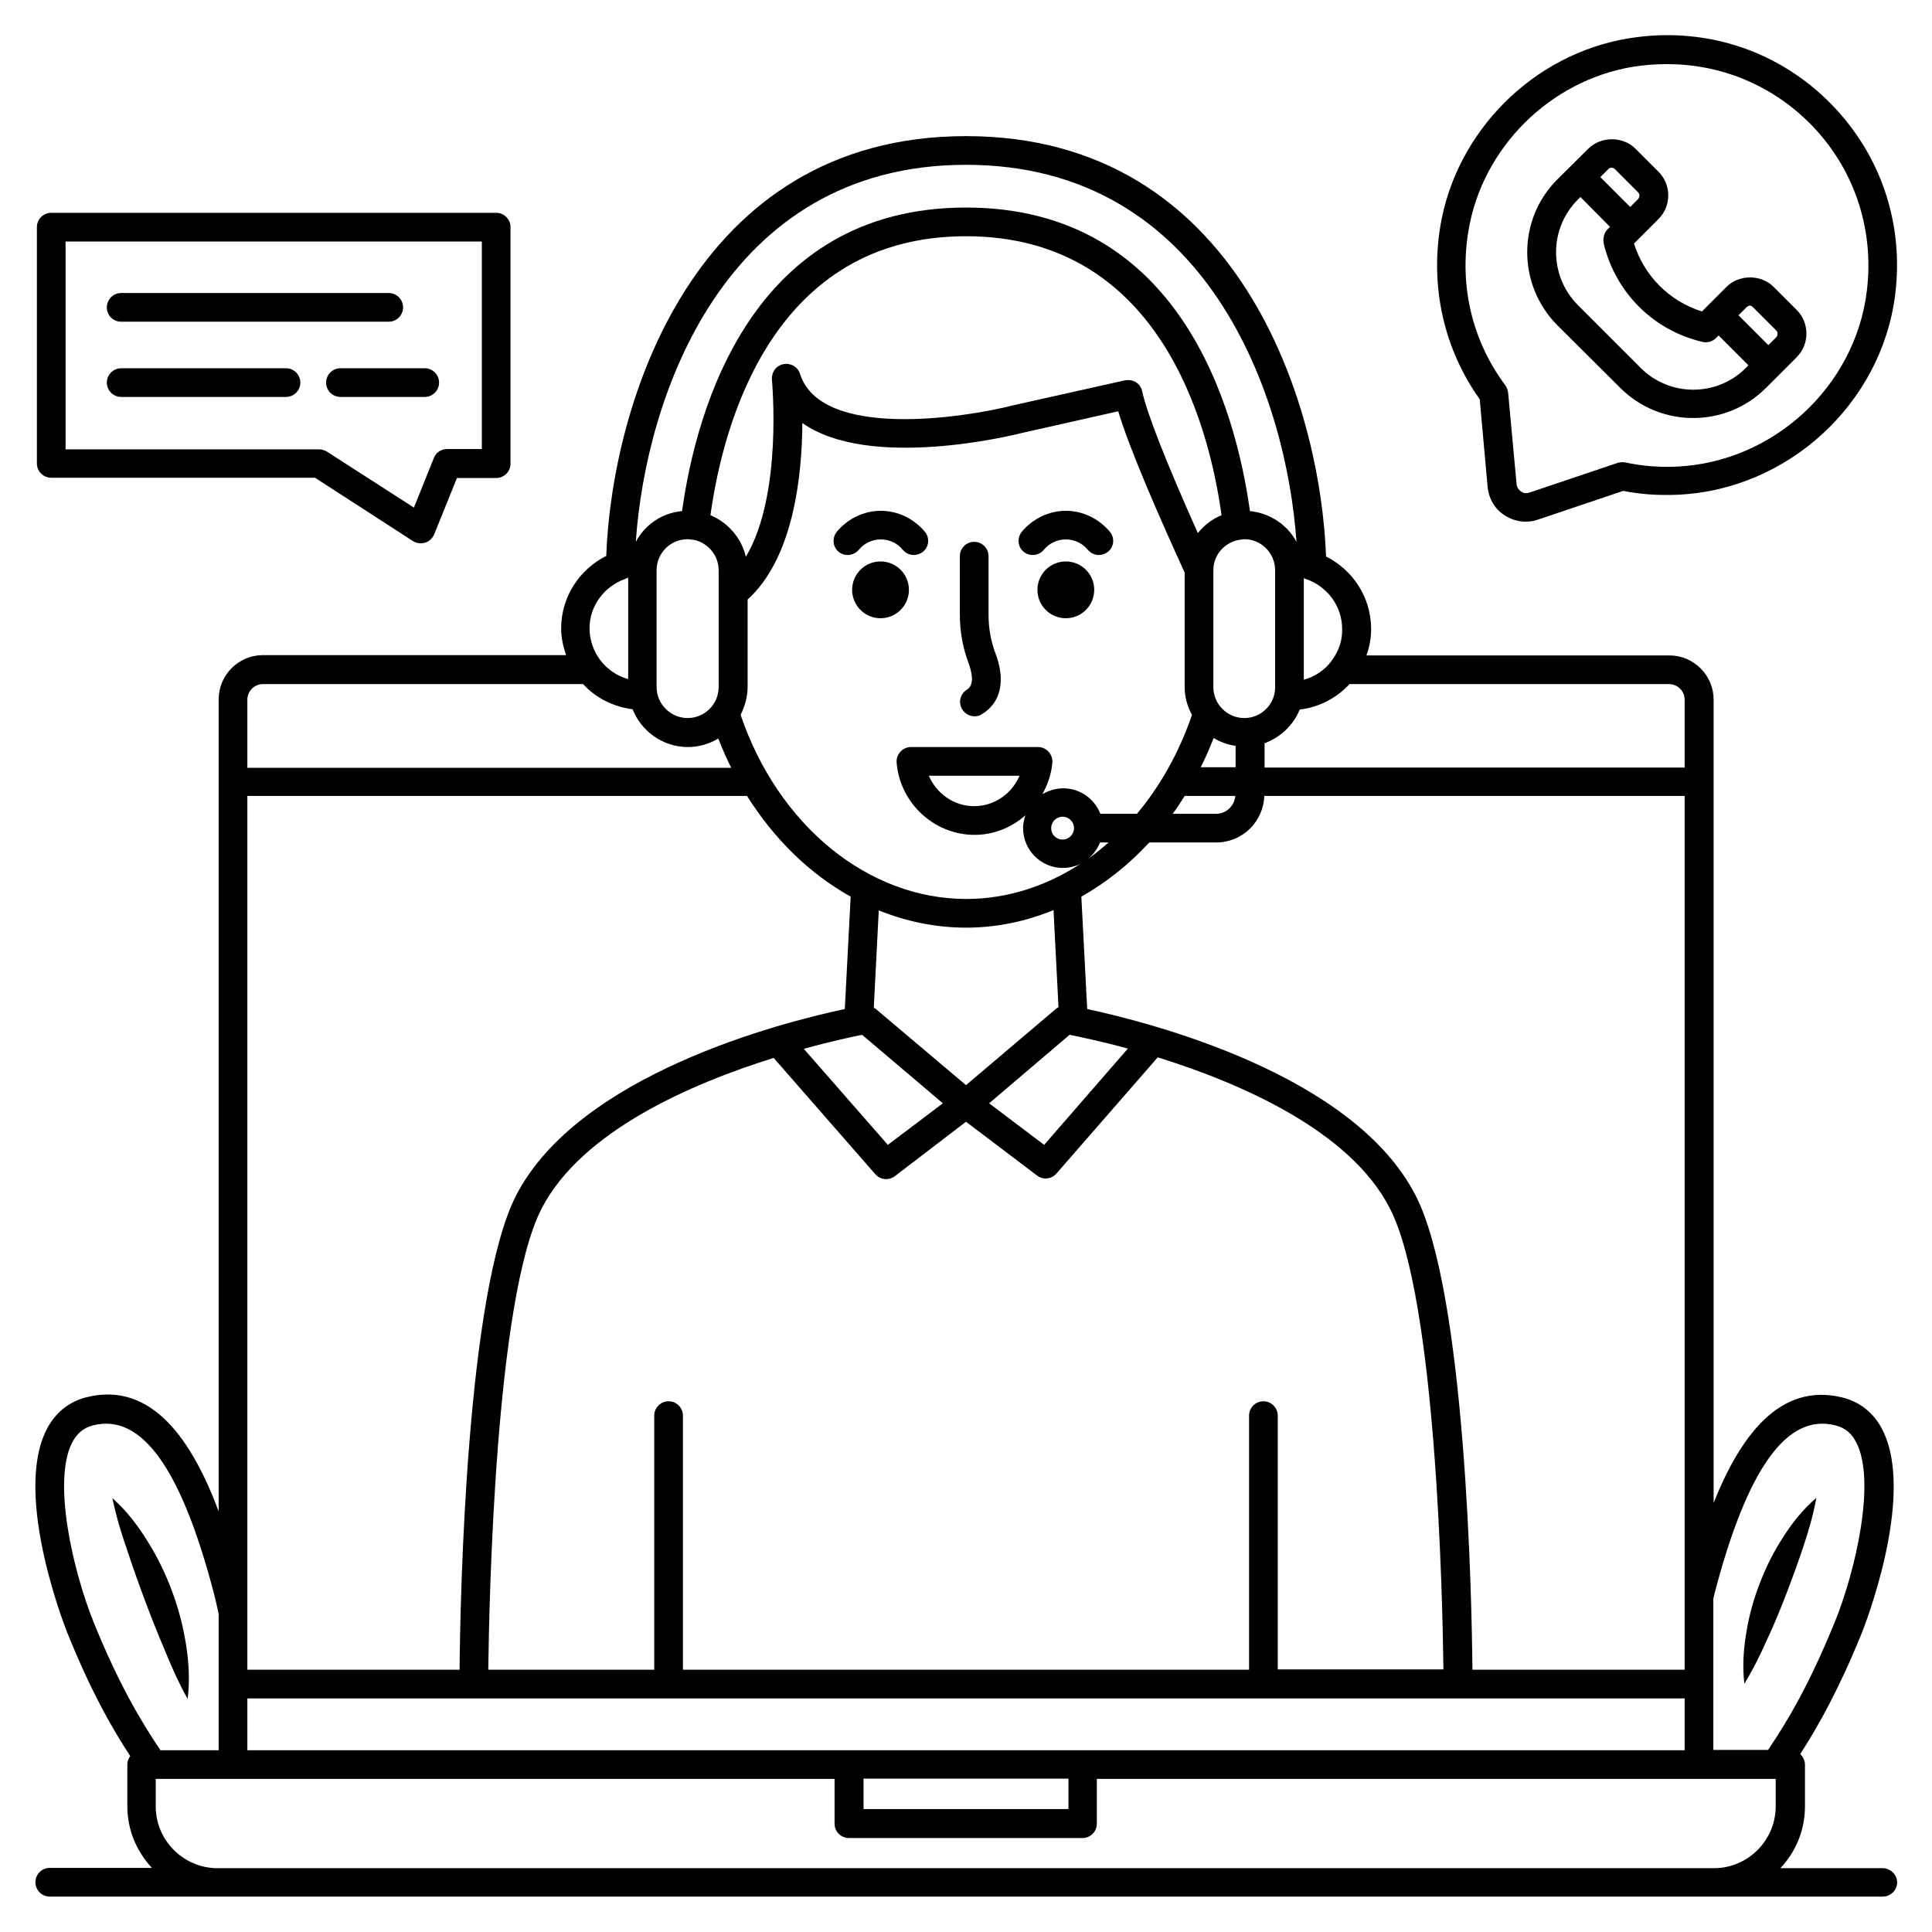 <svg xmlns="http://www.w3.org/2000/svg" id="Layer_1" height="512" viewBox="0 0 66 66" width="512"><g><g><path d="m64.31 63.82h-3.49c.52-.55.84-1.29.84-2.11v-1.43c0-.14-.07-.27-.16-.36.63-.98 1.32-2.21 2.1-4.13.02-.05 1.87-4.65.71-6.94-.29-.58-.77-.96-1.37-1.11-2.16-.53-3.5 1.35-4.4 3.6v-27.44c0-.83-.68-1.51-1.51-1.51h-10.35c.1-.28.16-.58.16-.9 0-1.09-.63-2.02-1.54-2.48-.19-5.15-2.95-14.36-12.3-14.36-9.34 0-12.1 9.2-12.29 14.34-.91.46-1.54 1.39-1.54 2.48 0 .32.07.63.17.91h-10.36c-.83 0-1.51.68-1.51 1.51v27.74c-.89-2.38-2.26-4.46-4.51-3.9-.6.15-1.08.53-1.37 1.11-1.16 2.28.69 6.89.71 6.94.8 1.98 1.5 3.22 2.15 4.21-.06.08-.1.17-.1.28v1.43c0 .82.32 1.55.84 2.11h-3.49c-.27 0-.49.22-.49.49s.22.49.49.49h5.74 51.14 5.74c.27 0 .49-.22.49-.49-.01-.27-.23-.48-.5-.48zm-5.74-9.38c1.12-4.28 2.47-6.16 4.12-5.75.33.08.57.27.73.6.67 1.32-.03 4.37-.74 6.12-.87 2.13-1.61 3.38-2.28 4.37h-1.87v-2.26-2.91zm-21.58 5.35h-7.98-20.56v-1.77h7.74 33.63 7.73v1.77zm-7.49.97h7v1.04h-7zm-21.05-5.67v-27.9h17.07c.93 1.48 2.14 2.66 3.54 3.44l-.2 3.84c-2.17.46-9.1 2.23-11.23 6.37-1.7 3.32-1.91 13.78-1.93 16.2h-7.25zm13.98-35.61c0-.58.47-1.06 1.06-1.06.05 0 .1.01.16.02h.05c.48.1.85.53.85 1.04v3.99c0 .59-.48 1.06-1.06 1.06s-1.06-.48-1.06-1.06zm35.12 35.09v2.47h-7.25c-.02-2.42-.23-12.88-1.94-16.2-2.12-4.14-9.04-5.9-11.22-6.37l-.2-3.84c.85-.48 1.63-1.1 2.32-1.85h2.29c.89 0 1.61-.71 1.64-1.59h14.36zm-13.9 2.47v-8.68c0-.27-.22-.49-.49-.49s-.49.22-.49.49v8.68h-19.34v-8.68c0-.27-.22-.49-.49-.49s-.49.22-.49.49v8.68h-5.67c.03-2.37.24-12.67 1.82-15.75 1.37-2.66 5.14-4.28 7.93-5.15l3.47 3.97c.1.11.23.17.37.17.1 0 .21-.03.3-.1l2.43-1.86 2.43 1.84c.09.07.19.1.29.1.14 0 .27-.06.37-.17l3.46-3.97c2.79.87 6.57 2.49 7.93 5.16 1.59 3.09 1.8 13.38 1.83 15.75h-5.66zm-10.65-25.35c1.03 0 2.04-.21 2.99-.6l.17 3.32c-.02.01-.05.02-.07.04l-3.09 2.62-3.09-2.61c-.02-.02-.04-.02-.06-.03l.17-3.33c.94.38 1.95.59 2.98.59zm4.58-2.91h.29c-.23.2-.46.39-.7.56.18-.15.32-.34.41-.56zm-1.04 6.57c.34.07 1.07.22 1.99.47l-2.86 3.29-1.88-1.42zm-7.09 0 2.76 2.34-1.88 1.42-2.87-3.28c.93-.26 1.65-.41 1.99-.48zm11.02-8.16h1.73c-.03.34-.31.61-.65.61h-1.49c.15-.2.28-.4.41-.61zm.55-.98c.16-.32.31-.66.44-1 .23.14.48.23.75.27v.73zm1.49-1.68c-.59 0-1.06-.48-1.06-1.06v-3.95c0-.03.01-.05 0-.08.02-.51.4-.92.9-1 .02 0 .04 0 .06-.01.04 0 .07-.01.1-.01.58 0 1.05.48 1.05 1.06v3.99c.01.58-.47 1.06-1.05 1.06zm-1.59-6.32c-1.07-2.39-1.74-4.09-1.9-4.84-.03-.13-.1-.24-.21-.31s-.24-.09-.37-.07l-3.8.85c-1.8.46-6.61 1.16-7.31-1.07-.08-.24-.32-.38-.57-.33s-.41.28-.39.53c0 .05.38 3.92-.89 6.05-.15-.64-.61-1.17-1.21-1.42.44-3.17 2.15-9.53 8.73-9.53s8.29 6.36 8.73 9.53c-.32.13-.59.34-.81.61zm-15.38 5.26v-2.99c1.57-1.42 1.86-4.24 1.87-6.03 2.3 1.63 7.22.41 7.46.35l3.33-.75c.4 1.33 1.42 3.65 2.27 5.51v3.91c0 .34.09.66.25.95-.44 1.29-1.09 2.44-1.88 3.38h-1.25c-.2-.51-.69-.87-1.27-.87-.26 0-.5.08-.71.2.18-.33.31-.69.34-1.08.01-.14-.04-.27-.13-.37s-.22-.16-.36-.16h-4.34c-.14 0-.27.06-.36.16s-.14.23-.13.37c.11 1.38 1.28 2.47 2.66 2.47.66 0 1.27-.25 1.74-.67-.05.14-.08.29-.08.44 0 .75.61 1.36 1.36 1.36.21 0 .42-.05.6-.14-1.18.77-2.52 1.2-3.9 1.2-3.36 0-6.43-2.52-7.71-6.29.14-.28.24-.61.24-.95zm11.15 4.82c0 .21-.17.39-.39.39s-.39-.17-.39-.39c0-.21.17-.39.39-.39s.39.18.39.39zm-1.86-1.79c-.26.61-.86 1.04-1.55 1.04s-1.29-.43-1.55-1.04zm22.19-3.13c.29 0 .53.24.53.53v2.32h-14.35v-.83c.54-.2.98-.61 1.2-1.15.67-.08 1.27-.4 1.7-.87zm-11.5-.84c-.02.02-.03.04-.04.06-.23.3-.56.53-.94.63v-3.47c.02.01.05.02.07.03.01 0 .02.01.03.01.7.25 1.21.91 1.21 1.7.01.39-.12.75-.33 1.04zm-12.52-16.9c8.29 0 10.95 7.99 11.29 12.88-.31-.58-.9-.98-1.59-1.05-.48-3.44-2.35-10.37-9.7-10.37-7.34 0-9.22 6.93-9.7 10.37-.69.06-1.27.47-1.58 1.05.33-4.88 2.99-12.88 11.28-12.88zm-11.65 14.15c.01-.01.03-.01.04-.02.02-.01.05-.02.07-.03v3.47c-.76-.21-1.32-.91-1.32-1.74 0-.77.51-1.43 1.21-1.68zm-12.37 3.59h10.94c.43.47 1.02.77 1.69.86.3.75 1.03 1.29 1.89 1.29.38 0 .73-.11 1.04-.29.13.34.28.68.44 1h-16.53v-2.33c0-.29.24-.53.53-.53zm-6.52 25.92c.17-.33.4-.52.73-.6 1.65-.41 3 1.47 4.12 5.75.06.23.11.46.16.7v2.39 2.26h-1.99c-.67-1-1.42-2.25-2.28-4.37-.71-1.76-1.41-4.81-.74-6.13zm4.97 14.53c-1.16 0-2.11-.95-2.11-2.11v-.94h2.63 20.56v1.53c0 .27.22.49.49.49h7.98c.27 0 .49-.22.49-.49v-1.53h20.56 2.62.01v.94c0 1.16-.95 2.11-2.11 2.11z"></path><path d="m6.41 58.04c.08-.64.04-1.27-.06-1.89s-.26-1.23-.48-1.81c-.22-.59-.49-1.15-.83-1.69-.33-.53-.71-1.04-1.2-1.47.13.63.31 1.22.51 1.79.19.58.39 1.14.6 1.7s.43 1.12.67 1.68c.23.57.48 1.13.79 1.69z"></path><path d="m60.38 55.98c.24-.51.45-1.03.65-1.55s.39-1.04.57-1.58.34-1.08.45-1.68c-.46.39-.83.86-1.14 1.35-.32.49-.58 1.01-.79 1.56-.21.54-.37 1.1-.46 1.68-.1.57-.14 1.16-.07 1.76.31-.51.56-1.02.79-1.54z"></path><circle cx="36.41" cy="20.15" r=".97"></circle><path d="m35.66 18.78c.39-.47 1.11-.47 1.5 0 .1.12.24.18.38.18.11 0 .22-.04.31-.11.21-.17.24-.48.06-.69-.38-.45-.93-.71-1.5-.71s-1.12.26-1.5.71c-.17.21-.15.52.06.69s.52.14.69-.07z"></path><path d="m29.34 18.78c.39-.47 1.11-.47 1.5 0 .1.12.24.18.38.18.11 0 .22-.04.31-.11.21-.17.24-.48.06-.69-.38-.45-.93-.71-1.5-.71s-1.12.26-1.5.71c-.17.21-.15.52.06.69.2.17.51.14.69-.07z"></path><circle cx="30.08" cy="20.15" r=".97"></circle><path d="m33.03 23.56c-.23.14-.3.44-.16.67.09.15.25.24.42.24.09 0 .17-.02.25-.07.65-.39.82-1.15.47-2.07-.16-.42-.24-.87-.24-1.33v-2c0-.27-.22-.49-.49-.49s-.49.22-.49.49v1.99c0 .58.1 1.14.3 1.67.17.47.15.77-.06.9z"></path><path d="m1.75 16.32h9.01l3.34 2.16c.08.05.17.08.27.08.05 0 .1-.01.15-.02.14-.04.25-.15.31-.28l.78-1.93h1.34c.27 0 .49-.22.49-.49v-8.08c0-.27-.22-.49-.49-.49h-15.2c-.27 0-.49.22-.49.49v8.07c0 .27.22.49.49.49zm.49-8.07h14.22v7.09h-1.19c-.2 0-.38.12-.45.31l-.68 1.69-2.97-1.91c-.08-.05-.17-.08-.27-.08h-8.66z"></path><path d="m4.14 10.99h9.14c.27 0 .49-.22.49-.49s-.22-.49-.49-.49h-9.14c-.27 0-.49.22-.49.49 0 .28.22.49.49.49z"></path><path d="m11.14 13.07c0 .27.22.49.49.49h2.88c.27 0 .49-.22.49-.49s-.22-.49-.49-.49h-2.88c-.27 0-.49.22-.49.49z"></path><path d="m9.77 12.58h-5.63c-.27 0-.49.22-.49.49s.22.49.49.49h5.63c.27 0 .49-.22.49-.49s-.22-.49-.49-.49z"></path><path d="m50.82 16.64c.04.4.25.76.59.97.22.14.46.21.71.21.14 0 .28-.02.42-.07l2.91-.98c.61.12 1.24.16 1.87.13 3.76-.17 6.95-3.11 7.42-6.82.32-2.51-.54-4.94-2.34-6.68s-4.26-2.5-6.76-2.09c-3.26.53-5.91 3.18-6.44 6.44-.34 2.1.14 4.19 1.35 5.89zm-.66-8.73c.46-2.85 2.78-5.16 5.63-5.63.39-.06.77-.09 1.16-.09 1.78 0 3.47.67 4.77 1.92 1.58 1.52 2.33 3.66 2.05 5.86-.41 3.25-3.2 5.82-6.49 5.97-.59.03-1.18-.02-1.75-.14-.09-.02-.17-.01-.26.01l-3.03 1.02c-.13.04-.23 0-.28-.04-.05-.03-.13-.11-.15-.24l-.29-3.13c-.01-.09-.04-.17-.09-.25-1.13-1.51-1.58-3.38-1.27-5.26z"></path><path d="m55.35 13.25c.69.69 1.59 1.03 2.49 1.03s1.8-.34 2.49-1.03l1.05-1.05c.44-.44.44-1.17 0-1.61l-.79-.79c-.43-.43-1.18-.43-1.61 0l-.61.61-.23.23c-1.11-.35-1.97-1.21-2.32-2.32l.23-.23.61-.61c.44-.44.44-1.17 0-1.61l-.79-.79c-.43-.43-1.18-.43-1.61 0l-1.06 1.05c-1.37 1.37-1.37 3.6 0 4.98zm4.54-2.75.79.79c.06.06.06.16 0 .23l-.27.27-1.02-1.02.27-.27c.09-.08.15-.08.23 0zm-4.83-4.77c.02 0 .07.01.11.05l.79.79c.06.06.06.16 0 .23l-.27.27-1.02-1.02.27-.27c.04-.05.09-.05.12-.05zm-1.16 1.09.09-.09 1.01 1.02-.09.09c-.12.12-.16.33-.12.5.41 1.67 1.7 2.95 3.37 3.34.16.04.34-.01.46-.13l.09-.09 1.02 1.02-.09.09c-.99.99-2.6.99-3.59 0l-2.15-2.15c-.99-1-.99-2.61 0-3.6z"></path></g></g></svg>